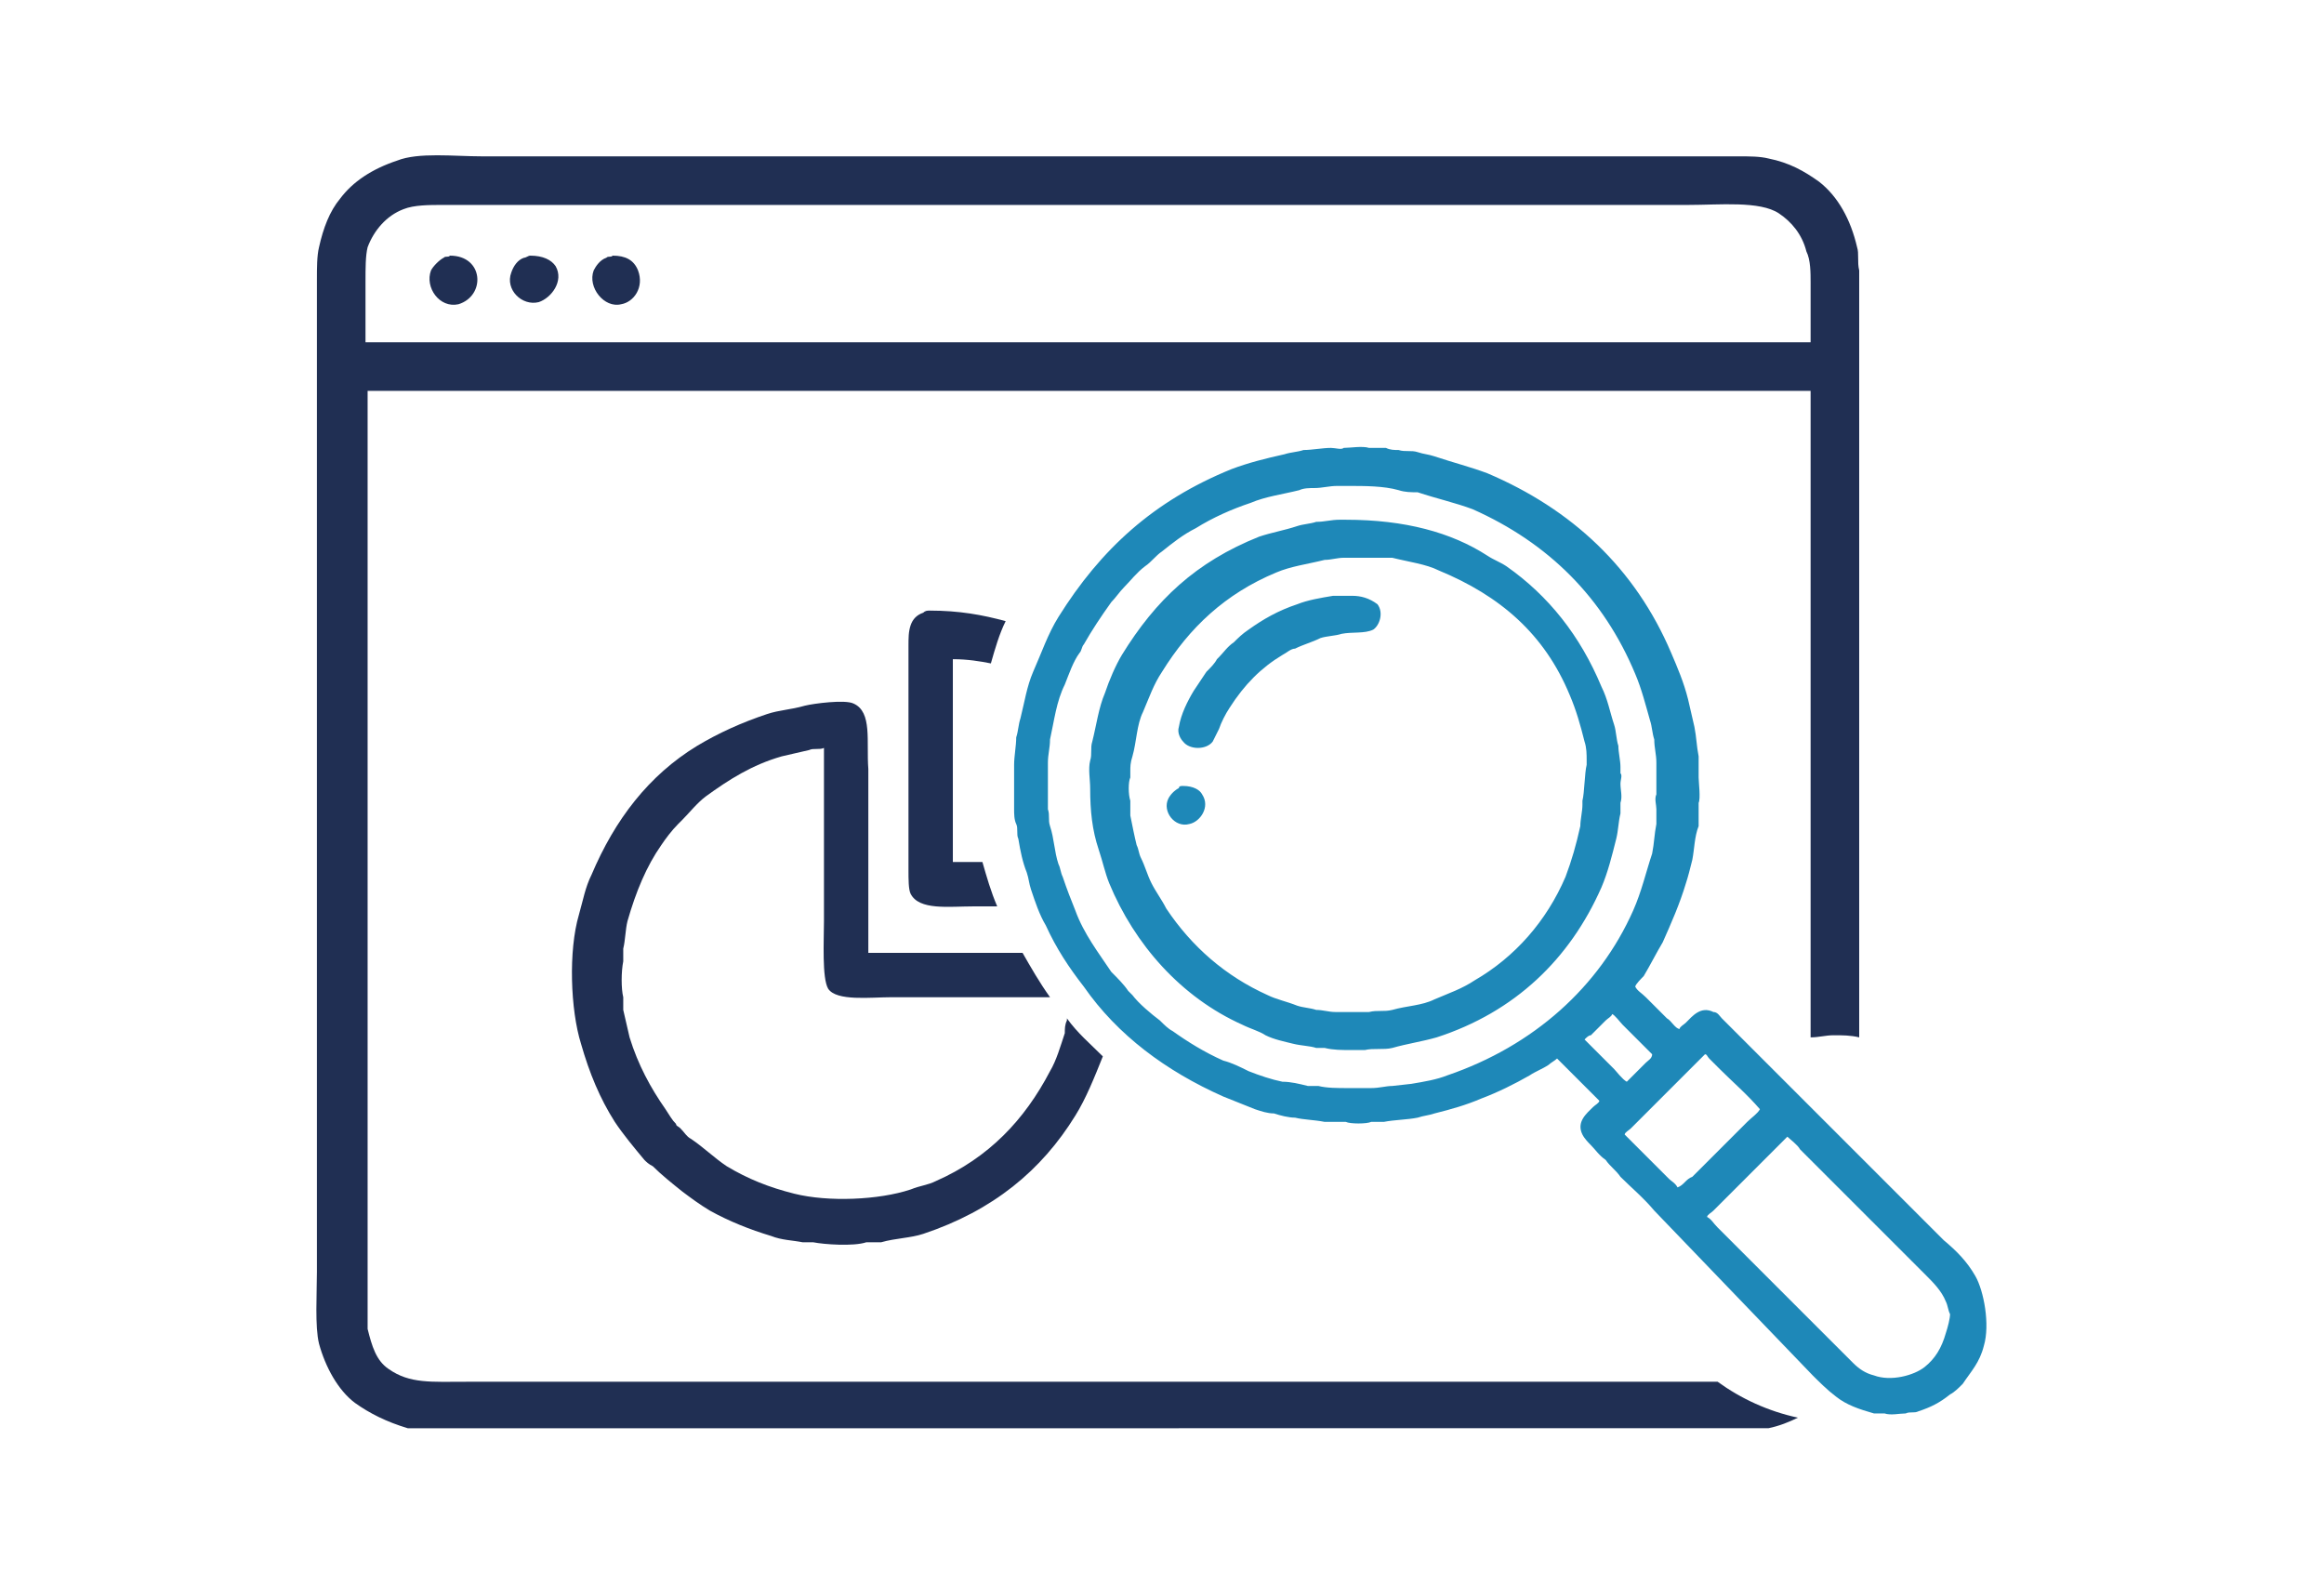 <svg xmlns="http://www.w3.org/2000/svg" width="110" height="75"><path d="M29 12.1c-.1.1-.2 0-.3.1-.3.1-.5.4-.6.6-.3.8.5 1.8 1.3 1.6.6-.1 1.1-.8.8-1.6-.2-.5-.6-.7-1.2-.7zm-7.7 0c-.1.1-.2 0-.3.1-.2.1-.5.4-.6.6-.3.8.4 1.8 1.3 1.6 1.3-.4 1.2-2.3-.4-2.3zm3.8 0c-.1 0-.2.1-.3.1-.3.1-.5.4-.6.7-.3.8.5 1.6 1.3 1.4.6-.2 1.2-1 .8-1.7-.2-.3-.6-.5-1.2-.5zm62.8-.4c-.3-1.3-.9-2.4-1.8-3.1-.7-.5-1.4-.9-2.4-1.1-.4-.1-.9-.1-1.4-.1H22.8c-1.3 0-3-.2-4 .2-1.2.4-2.1 1-2.7 1.8-.5.6-.8 1.4-1 2.3-.1.4-.1 1-.1 1.5v47c0 1-.1 2.6.1 3.4.3 1.1.9 2.2 1.7 2.8.7.5 1.5.9 2.5 1.2H83.7c.5-.1 1-.3 1.4-.5-1.4-.3-2.7-.9-3.8-1.7H22.1c-1.7 0-2.7.1-3.7-.6-.6-.4-.8-1.1-1-1.9V18.5h68.3v30.6c.4 0 .7-.1 1.1-.1.4 0 .8 0 1.2.1V12.8c-.1-.4 0-.8-.1-1.1zm-2.2 1.7v2.8H17.3v-2.9c0-.6 0-1.2.1-1.6.3-.8.9-1.5 1.7-1.8.5-.2 1.2-.2 1.9-.2h58.9c1.5 0 3.4-.2 4.3.4.6.4 1.1 1 1.3 1.8.2.4.2 1 .2 1.5zm-38.8 18c.2-.7.4-1.4.7-2-1.1-.3-2.2-.5-3.6-.5-.1 0-.2 0-.3.1-.3.1-.5.3-.6.6-.1.3-.1.6-.1 1v10.6c0 .4 0 .9.1 1.1.4.8 1.8.6 3 .6h1.1c-.3-.7-.5-1.4-.7-2.1h-1.4v-9.6c.7 0 1.3.1 1.8.2zm-6.5 1.9c-.4-.2-1.9 0-2.3.1-.7.2-1.2.2-1.8.4-1.2.4-2.3.9-3.3 1.5-2.3 1.4-3.9 3.5-5 6.1-.3.6-.4 1.2-.6 1.9-.5 1.7-.4 4.5.1 6.1.4 1.4.9 2.6 1.6 3.7.4.6.9 1.2 1.4 1.8.1.1.2.2.4.3.4.4.9.8 1.4 1.2.4.3.8.6 1.3.9.9.5 1.9.9 2.9 1.2.5.2 1 .2 1.5.3h.5c.5.1 1.9.2 2.5 0h.7c.7-.2 1.4-.2 2-.4 3.3-1.1 5.6-3 7.2-5.6.5-.8.9-1.8 1.3-2.8-.6-.6-1.2-1.1-1.7-1.8v.1c-.1.2-.1.4-.1.6-.2.6-.4 1.3-.7 1.8-1.2 2.3-2.9 4.1-5.4 5.2-.4.2-.7.2-1.2.4-1.5.5-3.9.6-5.5.2-1.2-.3-2.2-.7-3.2-1.3-.6-.4-1.1-.9-1.7-1.3-.2-.1-.3-.3-.5-.5-.1-.1-.2-.1-.2-.2-.2-.2-.3-.4-.5-.7-.7-1-1.3-2.1-1.7-3.4-.1-.4-.2-.9-.3-1.3v-.6c-.1-.4-.1-1.2 0-1.7v-.6c.1-.4.1-.9.2-1.3.4-1.4.9-2.6 1.6-3.6.2-.3.5-.7.8-1l.2-.2c.3-.3.7-.8 1.1-1.1 1.1-.8 2.2-1.5 3.6-1.9.4-.1.9-.2 1.3-.3.2-.1.5 0 .7-.1v8.2c0 .9-.1 2.7.2 3.2.4.6 2 .4 3 .4h7.5c-.5-.7-.9-1.4-1.3-2.1h-7.3v-8.7c-.1-1.3.2-2.7-.7-3.1z" style="fill:#202f53"/><path d="M93.5 60.4c-.4-.7-.9-1.2-1.5-1.7l-1.8-1.8-6.1-6.1-2-2-.6-.6c-.1-.1-.2-.3-.4-.3-.6-.3-1 .2-1.3.5-.1.1-.3.2-.3.3-.2 0-.4-.4-.6-.5l-1-1c-.2-.2-.4-.3-.5-.5 0-.1.3-.4.4-.5.3-.5.6-1.1.9-1.6.4-.9.8-1.8 1.1-2.8.1-.3.2-.7.3-1.1.1-.5.1-1.1.3-1.6V38c.1-.2 0-1 0-1.2v-1c-.1-.5-.1-.9-.2-1.4-.1-.4-.2-.9-.3-1.3-.2-.8-.5-1.5-.8-2.2-1.7-4-4.7-6.8-8.7-8.5-.8-.3-1.6-.5-2.5-.8-.3-.1-.5-.1-.8-.2-.3-.1-.6 0-.9-.1-.2 0-.4 0-.6-.1h-.8c-.3-.1-.9 0-1.2 0-.1.1-.4 0-.6 0-.4 0-.9.1-1.3.1-.3.1-.6.1-.9.2-.9.2-1.7.4-2.5.7-3.7 1.5-6.2 3.8-8.2 7-.5.8-.8 1.7-1.2 2.6-.3.7-.4 1.4-.6 2.2-.1.3-.1.6-.2.9 0 .4-.1.9-.1 1.3v2.1c0 .2 0 .5.1.7.1.2 0 .5.1.7.1.6.2 1.1.4 1.6.1.3.1.5.2.8.2.6.4 1.2.7 1.7.5 1.1 1.1 2 1.8 2.9 1.6 2.3 3.9 4 6.6 5.2l1.5.6c.3.1.6.2.9.2.3.1.7.2 1 .2.4.1.9.1 1.4.2h1c.2.1 1 .1 1.2 0h.6c.5-.1 1.1-.1 1.6-.2.3-.1.5-.1.8-.2.8-.2 1.5-.4 2.2-.7.8-.3 1.6-.7 2.3-1.1.3-.2.6-.3.9-.5.1-.1.3-.2.4-.3l.3.3.7.7.7.7.3.3c0 .1-.2.2-.3.3-.3.3-.8.7-.5 1.3.1.2.3.4.4.5.2.2.4.5.7.7.2.3.5.5.7.8.5.5 1.1 1 1.6 1.6l7.5 7.8c.3.3.7.7 1.1 1 .5.4 1.1.6 1.8.8h.5c.3.1.7 0 1 0 .2-.1.4 0 .6-.1.6-.2 1-.4 1.5-.8.2-.1.4-.3.6-.5.4-.6.8-1 1-1.8.3-1 0-2.6-.4-3.3zm-25-9.5c-.5.2-1.1.3-1.7.4l-.9.1c-.3 0-.6.1-1 .1h-1.1c-.5 0-1 0-1.4-.1h-.5c-.4-.1-.8-.2-1.2-.2-.5-.1-1.1-.3-1.6-.5-.4-.2-.8-.4-1.2-.5-.9-.4-1.7-.9-2.4-1.4-.2-.1-.4-.3-.6-.5-.4-.3-1-.8-1.3-1.2l-.2-.2c-.2-.3-.5-.6-.8-.9-.6-.9-1.3-1.8-1.7-2.9-.2-.5-.4-1-.6-1.6-.1-.2-.1-.4-.2-.6-.2-.6-.2-1.2-.4-1.8-.1-.3 0-.5-.1-.8v-2.2c0-.4.1-.7.1-1.1.2-.9.3-1.8.7-2.6.2-.5.4-1.1.7-1.5.1-.1.1-.3.2-.4.4-.7.8-1.3 1.3-2 .2-.2.4-.5.6-.7.3-.3.6-.7 1-1 .3-.2.5-.5.8-.7.5-.4 1-.8 1.6-1.1.8-.5 1.7-.9 2.6-1.2.7-.3 1.5-.4 2.3-.6.2-.1.5-.1.7-.1.4 0 .7-.1 1.1-.1h.5c.8 0 1.7 0 2.4.2.3.1.6.1.9.1.9.3 1.8.5 2.6.8 3.6 1.6 6.2 4.2 7.7 7.8.3.7.5 1.5.7 2.2.1.3.1.6.2.9 0 .4.1.7.1 1.1v1.5c-.1.2 0 .5 0 .7v.7c-.1.5-.1.9-.2 1.4-.3.9-.5 1.8-.9 2.7-1.6 3.6-4.7 6.4-8.8 7.8zm7.9-.3L75 49.2c.1-.1.2-.2.3-.2l.7-.7c.1-.1.3-.2.3-.3.1 0 .4.4.5.5l1.4 1.4c0 .2-.2.3-.3.4l-.9.9c-.2-.1-.5-.5-.6-.6zm3 5.6c-.1-.2-.3-.3-.4-.4l-.9-.9-.8-.8-.4-.4c0-.1.2-.2.3-.3l.7-.7 2.8-2.8c.1 0 .1.1.2.2l.5.5c.6.6 1.3 1.2 1.9 1.9-.1.2-.4.4-.6.6l-1.3 1.3-1.3 1.3c-.3.1-.4.4-.7.5zm12.7 6.9c-.2.7-.5 1.2-1 1.6-.5.4-1.6.7-2.4.4-.4-.1-.7-.3-1-.6L86 62.8l-3.6-3.6-1.1-1.1c-.2-.2-.3-.4-.5-.5 0-.1.2-.2.3-.3l.7-.7 2.8-2.8c.1.1.5.4.6.6l1.4 1.4 3.7 3.7.9.9c.3.3.7.7.9 1.2.1.2.1.4.2.6 0 .2-.1.6-.2.9zM76.7 36.6v-.3c0-.3-.1-.7-.1-1-.1-.3-.1-.7-.2-1-.2-.6-.3-1.2-.6-1.8-1-2.4-2.5-4.3-4.5-5.7-.3-.2-.6-.3-.9-.5-1.7-1.1-3.9-1.7-6.7-1.7h-.3c-.4 0-.7.1-1.1.1-.3.1-.6.1-.9.2-.6.2-1.2.3-1.8.5-3 1.2-4.9 3-6.5 5.6-.3.5-.6 1.2-.8 1.8-.3.7-.4 1.5-.6 2.3-.1.3 0 .6-.1.9-.1.4 0 .9 0 1.3 0 1.1.1 2 .4 2.9.2.6.3 1.1.5 1.6 1.2 2.9 3.4 5.4 6.3 6.7.4.2.8.3 1.1.5.4.2.9.3 1.3.4.4.1.8.1 1.1.2h.4c.4.1.8.1 1.3.1h.6c.4-.1.9 0 1.3-.1.7-.2 1.4-.3 2.1-.5 3.7-1.2 6.3-3.7 7.8-7.1.3-.7.5-1.5.7-2.3.1-.4.1-.8.2-1.2V38c.1-.3 0-.6 0-.9 0-.2.1-.4 0-.5zm-1.8 1.3v.2c0 .3-.1.7-.1 1-.2.9-.4 1.6-.7 2.4-.9 2.1-2.4 3.8-4.3 4.9-.6.4-1.2.6-1.9.9-.6.3-1.3.3-2 .5-.4.1-.7 0-1.1.1H63.2c-.3 0-.6-.1-.9-.1-.3-.1-.6-.1-.9-.2-.5-.2-1-.3-1.4-.5-2-.9-3.6-2.3-4.8-4.1-.2-.4-.5-.8-.7-1.2-.2-.4-.3-.8-.5-1.2-.1-.2-.1-.4-.2-.6-.1-.4-.2-.9-.3-1.4v-.7c-.1-.3-.1-.9 0-1.1v-.3c0-.2 0-.4.1-.7.2-.7.2-1.5.5-2.1.3-.7.5-1.3.9-1.9 1.3-2.1 3-3.7 5.4-4.7.7-.3 1.5-.4 2.3-.6.3 0 .6-.1.9-.1H65.9c.8.2 1.6.3 2.2.6 2.9 1.2 5 3 6.2 5.9.3.7.5 1.4.7 2.2.1.3.1.6.1.9v.2c-.1.4-.1 1.3-.2 1.7zM64 28.2H63.1c-.6.1-1.2.2-1.7.4-.9.3-1.6.7-2.3 1.2-.3.2-.5.4-.7.6-.3.2-.5.5-.7.7l-.1.1c-.1.2-.3.4-.5.6l-.6.9c-.3.5-.6 1.1-.7 1.7-.1.3.1.6.2.7.3.4 1.1.4 1.4 0l.3-.6c.1-.3.3-.7.5-1 .7-1.1 1.5-1.9 2.5-2.5.2-.1.4-.3.6-.3.4-.2.8-.3 1.2-.5.3-.1.7-.1 1-.2.5-.1 1.1 0 1.5-.2.3-.2.5-.8.2-1.2-.4-.3-.8-.4-1.2-.4zm-8 9c-.1 0-.2 0-.2.1-.2.1-.4.3-.5.5-.3.6.3 1.4 1 1.2.5-.1 1-.8.6-1.4-.1-.2-.4-.4-.9-.4z" style="fill:#1e88b8"/></svg>